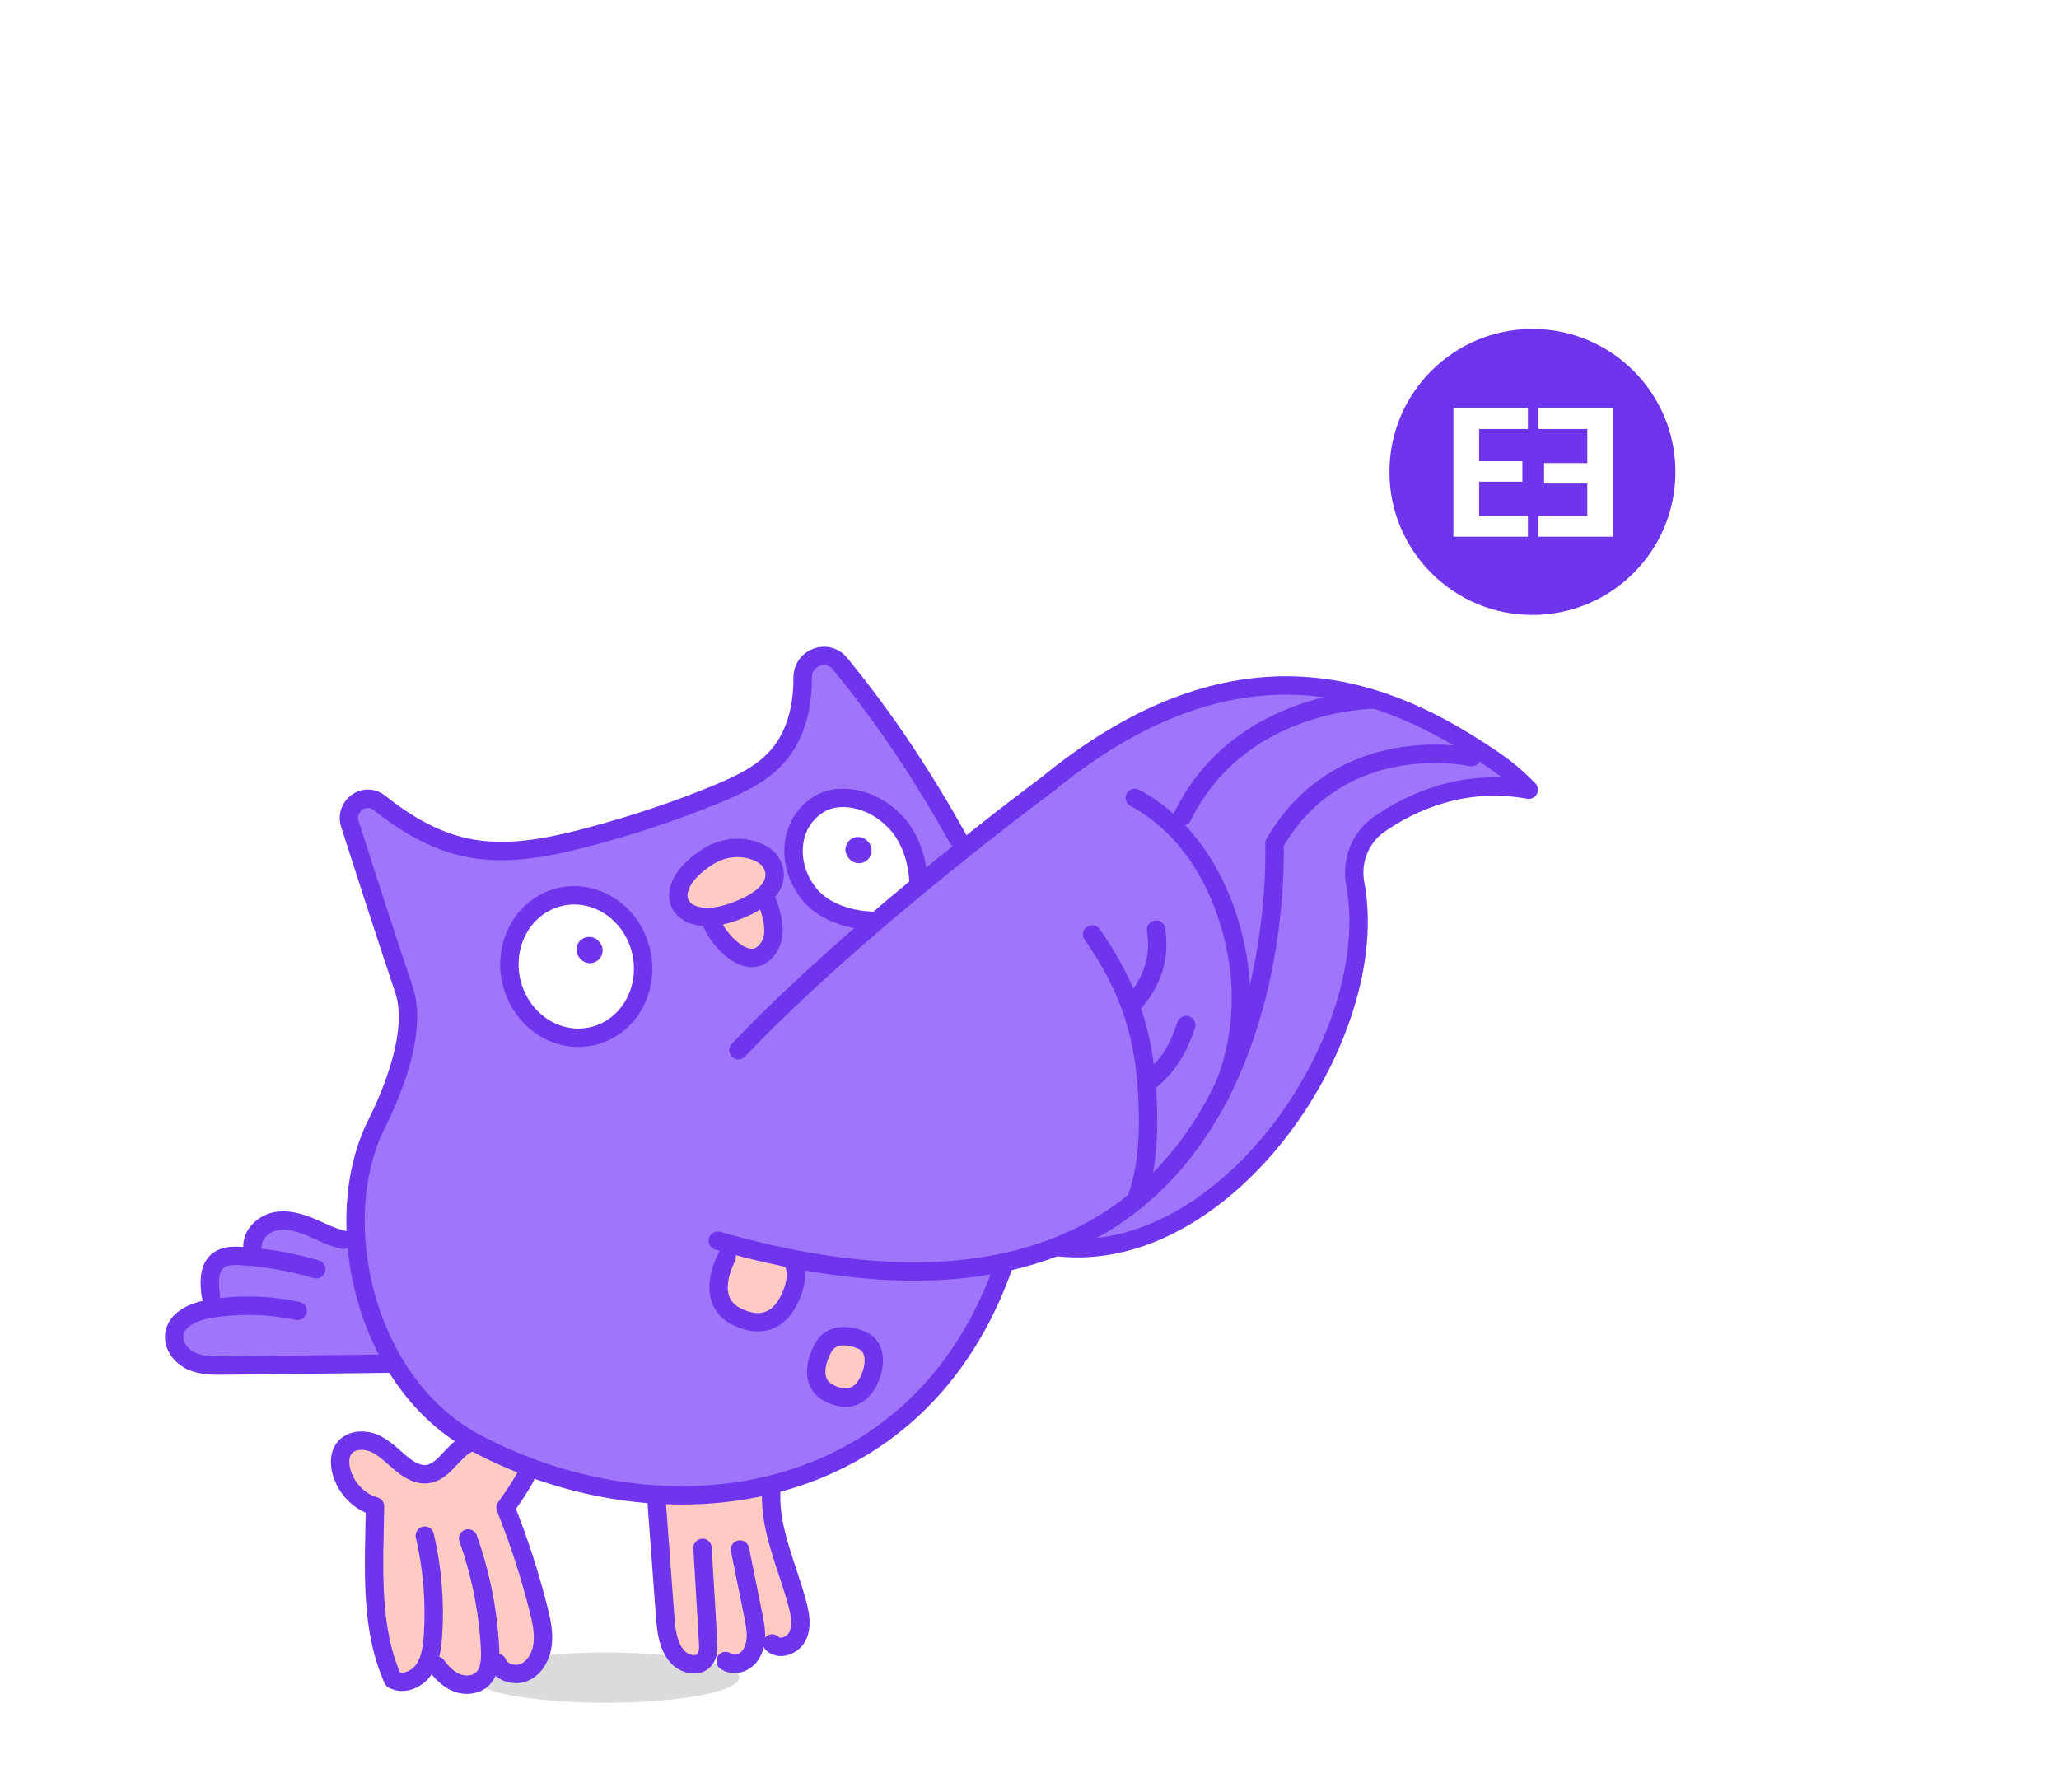 <svg width="532" height="463" viewBox="0 0 532 463" fill="none" xmlns="http://www.w3.org/2000/svg">
<g id="Frame 427321078">
<rect width="532" height="463" fill="white"/>
<ellipse id="Ellipse 2850" cx="156.5" cy="433.5" rx="34.5" ry="6.5" fill="#DBDBDB">
                                    <animate attributeName="cx" values="156.5;167;173.5" begin="0s" dur="3s" repeatCount="1" fill="freeze" calcMode="linear" keyTimes="0;0.5;1"/>
                                    <animate attributeName="cy" values="433.5;429.5;433.5" begin="0s" dur="3s" repeatCount="1" fill="freeze" calcMode="linear" keyTimes="0;0.5;1"/>
                                    <animate attributeName="rx" values="34.5;45;98.5" begin="0s" dur="3s" repeatCount="1" fill="freeze" calcMode="linear" keyTimes="0;0.5;1"/></ellipse>
<g id="Group 1000004647">
<path id="Vector" d="M206.08 414.66C206.772 417.31 207.275 420.237 206.117 422.708C204.956 425.18 201.445 426.571 199.522 424.666L195.179 420.541C195.293 421.461 195.356 422.385 195.297 423.309C195.175 425.336 194.457 427.411 192.956 428.731C191.454 430.05 189.079 430.407 187.477 429.217L182.824 427.031C182.698 427.662 182.498 428.267 182.106 428.776C180.412 430.978 176.783 430.103 174.959 428.016C172.507 425.206 172.107 421.146 171.83 417.382C171.068 407.136 170.306 396.889 169.544 386.643L199.244 385.803C198.926 395.749 203.572 405.044 206.076 414.656L206.08 414.66Z" fill="#FFCAC2">
                                    <animate attributeName="d" values="M206.08 414.66C206.772 417.31 207.275 420.237 206.117 422.708C204.956 425.18 201.445 426.571 199.522 424.666L195.179 420.541C195.293 421.461 195.356 422.385 195.297 423.309C195.175 425.336 194.457 427.411 192.956 428.731C191.454 430.05 189.079 430.407 187.477 429.217L182.824 427.031C182.698 427.662 182.498 428.267 182.106 428.776C180.412 430.978 176.783 430.103 174.959 428.016C172.507 425.206 172.107 421.146 171.83 417.382C171.068 407.136 170.306 396.889 169.544 386.643L199.244 385.803C198.926 395.749 203.572 405.044 206.076 414.656L206.08 414.66Z;M208.402 401.326C208.712 404.048 208.795 407.017 207.298 409.299C205.798 411.581 202.126 412.461 200.492 410.303L196.777 405.604C196.761 406.531 196.692 407.454 196.502 408.36C196.094 410.349 195.09 412.302 193.416 413.395C191.742 414.489 189.341 414.506 187.924 413.101L183.627 410.277C183.413 410.884 183.13 411.454 182.669 411.903C180.68 413.842 177.212 412.462 175.703 410.137C173.673 407.008 173.853 402.932 174.112 399.167C174.81 388.916 175.507 378.665 176.205 368.415L205.725 371.792C204.001 381.592 207.282 391.453 208.399 401.322L208.402 401.326Z;M217.402 379.326C217.712 382.048 217.795 385.017 216.298 387.299C214.798 389.581 211.126 390.461 209.492 388.303L205.777 383.604C205.761 384.531 205.692 385.454 205.502 386.36C205.094 388.349 204.09 390.302 202.416 391.395C200.742 392.489 198.341 392.506 196.924 391.101L192.627 388.277C192.413 388.884 192.13 389.454 191.669 389.903C189.68 391.842 186.212 390.462 184.703 388.137C182.673 385.008 182.853 380.932 183.112 377.167C183.81 366.916 184.507 356.665 185.205 346.415L214.725 349.792C213.001 359.592 216.282 369.453 217.399 379.322L217.402 379.326Z" begin="0s" dur="3s" repeatCount="1" fill="freeze" calcMode="linear" keyTimes="0;0.5;1"/></path>
<path id="Vector_2" d="M199.247 385.803C198.929 395.749 203.575 405.044 206.08 414.656C206.771 417.306 207.275 420.233 206.113 422.705C204.952 425.176 201.441 426.567 199.517 424.663" stroke="#6F35ED" stroke-width="4.754" stroke-linecap="round" stroke-linejoin="round">
                                    <animate attributeName="d" values="M199.247 385.803C198.929 395.749 203.575 405.044 206.08 414.656C206.771 417.306 207.275 420.233 206.113 422.705C204.952 425.176 201.441 426.567 199.517 424.663;M205.728 371.793C204.004 381.593 207.286 391.454 208.403 401.323C208.712 404.044 208.795 407.013 207.295 409.295C205.795 411.577 202.123 412.457 200.488 410.299;M214.728 349.793C213.004 359.593 216.286 369.454 217.403 379.323C217.712 382.044 217.795 385.013 216.295 387.295C214.795 389.577 211.122 390.457 209.488 388.299" begin="0s" dur="3s" repeatCount="1" fill="freeze" calcMode="linear" keyTimes="0;0.5;1"/></path>
<path id="Vector_3" d="M191.198 400.398C192.337 406.025 193.473 411.648 194.612 417.275C195.016 419.264 195.419 421.283 195.297 423.309C195.175 425.335 194.457 427.411 192.955 428.731C191.453 430.05 189.078 430.407 187.477 429.217" stroke="#6F35ED" stroke-width="4.754" stroke-linecap="round" stroke-linejoin="round">
                                    <animate attributeName="d" values="M191.198 400.398C192.337 406.025 193.473 411.648 194.612 417.275C195.016 419.264 195.419 421.283 195.297 423.309C195.175 425.335 194.457 427.411 192.955 428.731C191.453 430.05 189.078 430.407 187.477 429.217;M195.692 385.101C196.022 390.832 196.349 396.559 196.68 402.291C196.797 404.316 196.91 406.372 196.502 408.361C196.094 410.349 195.089 412.303 193.416 413.396C191.742 414.489 189.341 414.506 187.924 413.101;M204.692 363.101C205.022 368.832 205.349 374.559 205.68 380.291C205.797 382.316 205.91 384.372 205.502 386.361C205.094 388.349 204.089 390.303 202.416 391.396C200.742 392.489 198.341 392.506 196.924 391.101" begin="0s" dur="3s" repeatCount="1" fill="freeze" calcMode="linear" keyTimes="0;0.5;1"/></path>
<path id="Vector_4" d="M181.517 399.987C181.995 408.017 182.472 416.047 182.949 424.073C183.045 425.7 183.097 427.495 182.113 428.776C180.419 430.977 176.79 430.103 174.966 428.015C172.514 425.206 172.114 421.145 171.837 417.381C171.075 407.135 170.313 396.889 169.551 386.643" stroke="#6F35ED" stroke-width="4.754" stroke-linecap="round" stroke-linejoin="round">
                                    <animate attributeName="d" values="M181.517 399.987C181.995 408.017 182.472 416.047 182.949 424.073C183.045 425.7 183.097 427.495 182.113 428.776C180.419 430.977 176.79 430.103 174.966 428.015C172.514 425.206 172.114 421.145 171.837 417.381C171.075 407.135 170.313 396.889 169.551 386.643;M186.167 383.322C185.501 391.338 184.836 399.354 184.171 407.367C184.035 408.991 183.832 410.775 182.677 411.904C180.687 413.843 177.219 412.463 175.71 410.138C173.68 407.009 173.86 402.933 174.119 399.168C174.817 388.917 175.514 378.666 176.212 368.416;M195.167 361.322C194.501 369.338 193.836 377.354 193.171 385.367C193.035 386.991 192.832 388.775 191.677 389.904C189.687 391.843 186.219 390.463 184.71 388.138C182.68 385.009 182.86 380.933 183.119 377.168C183.817 366.917 184.514 356.666 185.212 346.416" begin="0s" dur="3s" repeatCount="1" fill="freeze" calcMode="linear" keyTimes="0;0.5;1"/></path>
</g>
<g id="Group 1000004646">
<path id="Vector_5" d="M88.746 374.503C90.507 371.83 94.465 371.781 97.273 373.222C100.08 374.663 102.211 377.176 104.778 379.035C106.373 380.191 108.256 381.115 110.198 380.944C114.733 380.541 116.93 374.792 121.099 372.921L135.74 381.651C134.349 384.286 132.622 386.738 130.617 389.585C134.061 398.147 136.917 406.957 139.162 415.929C139.88 418.796 140.538 421.754 140.224 424.697C139.909 427.639 138.441 430.612 135.87 431.947C133.295 433.281 129.626 432.384 128.475 429.67L126.504 429.552C126.3 431.137 125.83 432.631 124.739 433.738C123.074 435.426 120.393 435.715 118.192 434.901C115.994 434.091 114.226 432.35 112.831 430.422C112.831 430.388 111.877 429.958 110.642 429.198C110.334 429.993 109.965 430.757 109.473 431.46C107.704 433.985 104.194 435.479 101.542 433.981C95.534 420.579 96.633 405.105 96.903 389.239C92.693 388.034 89.234 384.392 88.165 380.035C87.71 378.18 87.703 376.081 88.746 374.495L88.746 374.503Z" fill="#FFCAC2">
                                    <animate attributeName="d" values="M88.746 374.503C90.507 371.83 94.465 371.781 97.273 373.222C100.08 374.663 102.211 377.176 104.778 379.035C106.373 380.191 108.256 381.115 110.198 380.944C114.733 380.541 116.93 374.792 121.099 372.921L135.74 381.651C134.349 384.286 132.622 386.738 130.617 389.585C134.061 398.147 136.917 406.957 139.162 415.929C139.88 418.796 140.538 421.754 140.224 424.697C139.909 427.639 138.441 430.612 135.87 431.947C133.295 433.281 129.626 432.384 128.475 429.67L126.504 429.552C126.3 431.137 125.83 432.631 124.739 433.738C123.074 435.426 120.393 435.715 118.192 434.901C115.994 434.091 114.226 432.35 112.831 430.422C112.831 430.388 111.877 429.958 110.642 429.198C110.334 429.993 109.965 430.757 109.473 431.46C107.704 433.985 104.194 435.479 101.542 433.981C95.534 420.579 96.633 405.105 96.903 389.239C92.693 388.034 89.234 384.392 88.165 380.035C87.71 378.18 87.703 376.081 88.746 374.495L88.746 374.503Z;M113.549 356.604C115.626 354.168 119.56 354.607 122.169 356.383C124.777 358.159 126.582 360.915 128.901 363.077C130.341 364.42 132.095 365.569 134.044 365.638C138.594 365.797 143.132 356.343 147.5 355L162 365.638C160.295 368.082 155.583 374.151 153.243 376.73C155.606 385.651 157.354 394.745 158.477 403.926C158.836 406.859 159.125 409.876 158.451 412.757C157.776 415.639 155.952 418.408 153.237 419.416C150.517 420.423 146.986 419.081 146.179 416.245L144.237 415.885C143.839 417.433 143.189 418.858 141.97 419.822C140.11 421.292 137.413 421.248 135.329 420.17C133.248 419.095 131.708 417.149 130.561 415.065C130.566 415.031 129.672 414.487 128.539 413.58C128.137 414.331 127.675 415.043 127.1 415.681C125.035 417.968 121.367 419.018 118.919 417.205C114.609 403.165 117.605 387.944 119.828 372.233C115.799 370.518 112.815 366.478 112.291 362.022C112.068 360.125 112.32 358.041 113.55 356.596L113.549 356.604Z;M122.549 334.604C124.626 332.169 128.56 332.607 131.169 334.383C133.777 336.159 135.582 338.915 137.901 341.077C139.341 342.42 141.095 343.569 143.044 343.638C147.594 343.797 150.483 338.363 154.851 337.021L172.5 343.638C170.795 346.082 164.583 352.151 162.243 354.73C164.606 363.651 166.354 372.745 167.477 381.926C167.836 384.859 168.125 387.876 167.451 390.757C166.776 393.639 164.952 396.409 162.237 397.416C159.517 398.423 155.986 397.081 155.179 394.245L153.237 393.885C152.839 395.433 152.189 396.858 150.97 397.822C149.11 399.292 146.413 399.248 144.329 398.17C142.248 397.095 140.708 395.149 139.562 393.065C139.566 393.031 138.672 392.487 137.539 391.58C137.137 392.331 136.675 393.044 136.1 393.681C134.035 395.968 130.367 397.019 127.919 395.205C123.609 381.165 126.606 365.945 128.828 350.233C124.799 348.518 121.815 344.478 121.291 340.022C121.068 338.125 121.32 336.041 122.55 334.597L122.549 334.604Z" begin="0s" dur="3s" repeatCount="1" fill="freeze" calcMode="linear" keyTimes="0;0.5;1"/></path>
<path id="Vector_6" d="M135.744 381.647C134.353 384.282 132.626 386.734 130.621 389.582C134.065 398.144 136.92 406.953 139.166 415.925C139.883 418.792 140.542 421.75 140.227 424.693C139.913 427.635 138.444 430.609 135.873 431.943C133.299 433.278 129.629 432.38 128.479 429.666" stroke="#6F35ED" stroke-width="4.754" stroke-linecap="round" stroke-linejoin="round">
                                    <animate attributeName="d" values="M135.744 381.647C134.353 384.282 132.626 386.734 130.621 389.582C134.065 398.144 136.92 406.953 139.166 415.925C139.883 418.792 140.542 421.75 140.227 424.693C139.913 427.635 138.444 430.609 135.873 431.943C133.299 433.278 129.629 432.38 128.479 429.666;M159.309 369.484C157.604 371.927 155.588 374.148 153.247 376.727C155.61 385.648 157.358 394.742 158.481 403.922C158.84 406.856 159.129 409.872 158.455 412.754C157.78 415.635 155.956 418.405 153.241 419.412C150.521 420.42 146.99 419.077 146.183 416.241;M168.309 347.484C166.604 349.927 164.588 352.148 162.247 354.727C164.61 363.648 166.358 372.742 167.481 381.922C167.84 384.856 168.129 387.872 167.455 390.754C166.78 393.635 164.956 396.405 162.241 397.412C159.521 398.42 155.99 397.077 155.183 394.241" begin="0s" dur="3s" repeatCount="1" fill="freeze" calcMode="linear" keyTimes="0;0.5;1"/></path>
<path id="Vector_7" d="M120.951 397.539C124.188 406.637 126.1 416.233 126.611 425.905C126.755 428.673 126.663 431.787 124.743 433.733C123.078 435.421 120.396 435.71 118.195 434.897C115.998 434.087 114.23 432.346 112.835 430.418" stroke="#6F35ED" stroke-width="4.754" stroke-linecap="round" stroke-linejoin="round">
                                    <animate attributeName="d" values="M120.951 397.539C124.188 406.637 126.1 416.233 126.611 425.905C126.755 428.673 126.663 431.787 124.743 433.733C123.078 435.421 120.396 435.71 118.195 434.897C115.998 434.087 114.23 432.346 112.835 430.418;M142.671 383.431C144.762 392.859 145.478 402.618 144.792 412.279C144.595 415.043 144.119 418.122 141.974 419.817C140.114 421.288 137.417 421.244 135.333 420.165C133.252 419.091 131.712 417.145 130.566 415.06;M151.671 361.432C153.762 370.859 154.478 380.618 153.792 390.279C153.595 393.044 153.119 396.123 150.974 397.818C149.114 399.288 146.417 399.244 144.333 398.166C142.252 397.091 140.712 395.145 139.566 393.061" begin="0s" dur="3s" repeatCount="1" fill="freeze" calcMode="linear" keyTimes="0;0.5;1"/></path>
<path id="Vector_8" d="M109.758 396.817C111.726 405.231 112.443 413.956 111.87 422.591C111.663 425.693 111.237 428.936 109.473 431.461C107.705 433.985 104.194 435.479 101.542 433.981C95.534 420.579 96.633 405.109 96.903 389.24C92.693 388.034 89.235 384.392 88.166 380.035C87.711 378.18 87.703 376.081 88.746 374.496C90.507 371.823 94.465 371.774 97.273 373.214C100.081 374.655 102.211 377.169 104.779 379.028C106.373 380.183 108.256 381.107 110.198 380.936C114.733 380.533 116.93 374.785 121.099 372.914" stroke="#6F35ED" stroke-width="4.754" stroke-linecap="round" stroke-linejoin="round">
                                    <animate attributeName="d" values="M109.758 396.817C111.726 405.231 112.443 413.956 111.87 422.591C111.663 425.693 111.237 428.936 109.473 431.461C107.705 433.985 104.194 435.479 101.542 433.981C95.534 420.579 96.633 405.109 96.903 389.24C92.693 388.034 89.235 384.392 88.166 380.035C87.711 378.18 87.703 376.081 88.746 374.496C90.507 371.823 94.465 371.774 97.273 373.214C100.081 374.655 102.211 377.169 104.779 379.028C106.373 380.183 108.256 381.107 110.198 380.936C114.733 380.533 116.93 374.785 121.099 372.914;M131.651 381.336C132.568 389.928 132.205 398.676 130.572 407.174C129.984 410.227 129.163 413.393 127.101 415.681C125.035 417.968 121.367 419.018 118.919 417.205C114.609 403.165 117.605 387.948 119.828 372.233C115.799 370.518 112.816 366.478 112.292 362.022C112.069 360.125 112.32 358.041 113.55 356.596C115.627 354.161 119.561 354.599 122.17 356.375C124.779 358.151 126.583 360.908 128.902 363.069C130.342 364.412 132.097 365.561 134.045 365.631C138.595 365.789 141.484 360.355 145.852 359.013;M140.651 359.337C141.568 367.929 141.205 376.676 139.572 385.174C138.984 388.227 138.163 391.393 136.101 393.681C134.035 395.969 130.367 397.019 127.919 395.205C123.609 381.166 126.605 365.949 128.828 350.233C124.799 348.519 121.816 344.478 121.292 340.022C121.069 338.125 121.32 336.042 122.55 334.597C124.627 332.161 128.561 332.6 131.17 334.376C133.779 336.152 135.583 338.908 137.902 341.069C139.342 342.413 141.097 343.562 143.045 343.631C147.595 343.79 150.484 338.356 154.852 337.013" begin="0s" dur="3s" repeatCount="1" fill="freeze" calcMode="linear" keyTimes="0;0.5;1"/></path>
</g>
<path id="Vector_9" d="M45.996 345.088C46.048 341.435 49.3 339.393 52.755 338.37C53.591 333.527 55.518 326.915 57.186 325.482C58.855 324.048 61.248 324.025 63.419 324.162C64.011 324.2 64.603 324.273 65.195 324.322L66.219 321.573L66.246 321.436C66.83 318.361 69.097 315.844 72.083 315.201C75.068 314.559 78.242 315.441 81.105 316.627C83.136 317.467 88.847 318.897 93.079 319.897C92.347 309.088 94.019 298.507 98.339 289.926C102.053 282.546 109.008 266.247 105.408 255.465C99.716 238.424 95.976 226.904 92.817 217.008C89.609 206.967 93.967 203.576 102.405 209.621C108.22 213.784 114.464 217.088 121.389 218.574C132.912 221.049 144.916 218.129 156.187 215.035C166.297 212.255 176.244 208.879 185.958 204.88C192.028 202.382 198.287 199.507 202.486 194.333C206.436 189.459 208.131 182.984 208.356 176.642C208.382 175.958 208.389 175.274 208.382 174.593C208.341 169.4 214.7 167.016 217.963 170.985C229.608 185.159 239.625 200.336 248.451 216.209L249.72 219.236C263.052 208.583 272.566 201.58 272.566 201.58L302.581 183.372C314.356 178.437 336.595 178.6 349.157 180.616C358.302 182.083 367.072 185.402 374.959 190.383L395.996 203.659C370.065 198.838 351.259 216.647 348.917 220.224C364.106 258.156 321.369 326.85 274.571 321.885L260.574 325.896C238.593 389.788 172.145 398.126 123.864 372.44C114.468 367.44 107.173 359.524 102.002 350.289L102.272 351.947C87.826 352.114 73.381 352.285 58.936 352.453C55.259 352.495 51.416 352.506 48.345 349.978C46.895 348.784 45.97 346.997 46 345.088L45.996 345.088Z" fill="#9F75FC">
                                    <animate attributeName="d" values="M45.996 345.088C46.048 341.435 49.3 339.393 52.755 338.37C53.591 333.527 55.518 326.915 57.186 325.482C58.855 324.048 61.248 324.025 63.419 324.162C64.011 324.2 64.603 324.273 65.195 324.322L66.219 321.573L66.246 321.436C66.83 318.361 69.097 315.844 72.083 315.201C75.068 314.559 78.242 315.441 81.105 316.627C83.136 317.467 88.847 318.897 93.079 319.897C92.347 309.088 94.019 298.507 98.339 289.926C102.053 282.546 109.008 266.247 105.408 255.465C99.716 238.424 95.976 226.904 92.817 217.008C89.609 206.967 93.967 203.576 102.405 209.621C108.22 213.784 114.464 217.088 121.389 218.574C132.912 221.049 144.916 218.129 156.187 215.035C166.297 212.255 176.244 208.879 185.958 204.88C192.028 202.382 198.287 199.507 202.486 194.333C206.436 189.459 208.131 182.984 208.356 176.642C208.382 175.958 208.389 175.274 208.382 174.593C208.341 169.4 214.7 167.016 217.963 170.985C229.608 185.159 239.625 200.336 248.451 216.209L249.72 219.236C263.052 208.583 272.566 201.58 272.566 201.58L302.581 183.372C314.356 178.437 336.595 178.6 349.157 180.616C358.302 182.083 367.072 185.402 374.959 190.383L395.996 203.659C370.065 198.838 351.259 216.647 348.917 220.224C364.106 258.156 321.369 326.85 274.571 321.885L260.574 325.896C238.593 389.788 172.145 398.126 123.864 372.44C114.468 367.44 107.173 359.524 102.002 350.289L102.272 351.947C87.826 352.114 73.381 352.285 58.936 352.453C55.259 352.495 51.416 352.506 48.345 349.978C46.895 348.784 45.97 346.997 46 345.088L45.996 345.088Z;M66.996 330.088C67.048 326.435 70.3 324.393 73.755 323.37C74.591 318.527 76.518 311.915 78.186 310.482C79.855 309.048 82.248 309.025 84.419 309.162C85.011 309.2 85.603 309.273 86.195 309.322L87.219 306.573L87.246 306.436C87.83 303.361 90.097 300.844 93.083 300.201C96.068 299.559 99.242 300.441 102.105 301.627C104.136 302.467 109.847 303.897 114.079 304.897C113.347 294.088 115.019 283.507 119.339 274.926C123.053 267.546 130.008 251.247 126.408 240.465C120.715 223.424 116.976 211.904 113.817 202.008C110.609 191.967 114.967 188.576 123.405 194.621C129.22 198.784 135.464 202.088 142.389 203.574C153.912 206.049 165.916 203.129 177.187 200.035C187.297 197.255 197.244 193.879 206.958 189.88C213.028 187.382 219.287 184.507 223.486 179.333C227.436 174.459 229.131 167.984 229.356 161.642C229.382 160.958 229.389 160.274 229.382 159.593C229.341 154.4 235.7 152.016 238.963 155.985C250.608 170.159 260.625 185.336 269.451 201.209L270.72 204.236C284.052 193.583 293.566 186.58 293.566 186.58L323.581 168.372C335.356 163.437 357.595 163.6 370.157 165.616C379.302 167.083 388.072 170.402 395.959 175.383L416.996 188.659C391.065 183.838 372.259 201.647 369.917 205.224C385.106 243.156 342.369 311.85 295.571 306.885L281.574 310.896C259.593 374.788 193.145 383.126 144.864 357.44C135.468 352.44 128.173 344.524 123.002 335.289L123.272 336.947C108.826 337.114 94.381 337.285 79.936 337.453C76.259 337.495 72.415 337.506 69.345 334.978C67.895 333.784 66.97 331.997 67 330.088L66.996 330.088Z;M75.996 308.088C76.048 304.435 79.3 302.393 82.755 301.37C83.591 296.527 85.518 289.915 87.186 288.482C88.855 287.048 91.248 287.025 93.419 287.162C94.011 287.2 94.603 287.273 95.195 287.322L96.219 284.573L96.246 284.436C96.83 281.361 99.097 278.844 102.083 278.201C105.068 277.559 108.242 278.441 111.105 279.627C113.136 280.467 118.847 281.897 123.079 282.897C122.347 272.088 124.019 261.507 128.339 252.926C132.053 245.546 139.008 229.247 135.408 218.465C129.715 201.424 125.976 189.904 122.817 180.008C119.609 169.967 123.967 166.576 132.405 172.621C138.22 176.784 144.464 180.088 151.389 181.574C162.912 184.049 174.916 181.129 186.187 178.035C196.297 175.255 206.244 171.879 215.958 167.88C222.028 165.382 228.287 162.507 232.486 157.333C236.436 152.459 238.131 145.984 238.356 139.642C238.382 138.958 238.389 138.274 238.382 137.593C238.341 132.4 244.7 130.016 247.963 133.985C259.608 148.159 269.625 163.336 278.451 179.209L279.72 182.236C293.052 171.583 302.566 164.58 302.566 164.58L332.581 146.372C344.356 141.437 366.595 141.6 379.157 143.616C388.302 145.083 397.072 148.402 404.959 153.383L425.996 166.659C400.065 161.838 381.259 179.647 378.917 183.224C394.106 221.156 351.369 289.85 304.571 284.885L290.574 288.896C268.593 352.788 202.145 361.126 153.864 335.44C144.468 330.44 137.173 322.524 132.002 313.289L132.272 314.947C117.826 315.114 103.381 315.285 88.936 315.453C85.259 315.495 81.415 315.506 78.345 312.978C76.895 311.784 75.97 309.997 76 308.088L75.996 308.088Z" begin="0s" dur="3s" repeatCount="1" fill="freeze" calcMode="linear" keyTimes="0;0.5;1"/></path>
<path id="Vector_10" d="M152.423 245.598L152.216 245.37" stroke="#6F35ED" stroke-width="4.754" stroke-linecap="round" stroke-linejoin="round">
                                    <animate attributeName="d" values="M152.423 245.598L152.216 245.37;M173.423 230.598L173.216 230.37;M182.423 208.598L182.216 208.37" begin="0s" dur="3s" repeatCount="1" fill="freeze" calcMode="linear" keyTimes="0;0.5;1"/></path>
<path id="Vector_11" d="M221.927 219.775L221.724 219.546" stroke="#6F35ED" stroke-width="4.754" stroke-linecap="round" stroke-linejoin="round">
                                    <animate attributeName="d" values="M221.927 219.775L221.724 219.546;M242.927 204.775L242.724 204.546;M251.927 182.775L251.724 182.546" begin="0s" dur="3s" repeatCount="1" fill="freeze" calcMode="linear" keyTimes="0;0.5;1"/></path>
<path id="Vector_12" d="M182.89 221.367C189.186 217.345 196.24 219.375 198.637 222.109C201.034 224.842 202.303 231.309 188.879 235.853C175.455 240.396 169.307 230.043 182.89 221.367Z" fill="#FFCAC2">
                                    <animate attributeName="d" values="M182.89 221.367C189.186 217.345 196.24 219.375 198.637 222.109C201.034 224.842 202.303 231.309 188.879 235.853C175.455 240.396 169.307 230.043 182.89 221.367Z;M203.89 206.367C210.186 202.345 217.24 204.375 219.637 207.109C222.034 209.842 223.303 216.309 209.879 220.853C196.455 225.396 190.307 215.043 203.89 206.367Z;M212.89 184.367C219.186 180.345 226.24 182.375 228.637 185.109C231.034 187.842 232.303 194.309 218.879 198.853C205.455 203.396 199.307 193.043 212.89 184.367Z" begin="0s" dur="3s" repeatCount="1" fill="freeze" calcMode="linear" keyTimes="0;0.5;1"/></path>
<path id="Vector_13" d="M198.371 233.325C199.251 235.994 200.128 238.781 199.788 241.579C199.447 244.377 197.516 247.179 194.794 247.514C192.992 247.734 191.231 246.86 189.752 245.78C187.107 243.841 184.998 241.138 183.733 238.062" fill="#FFCAC2">
                                    <animate attributeName="d" values="M198.371 233.325C199.251 235.994 200.128 238.781 199.788 241.579C199.447 244.377 197.516 247.179 194.794 247.514C192.992 247.734 191.231 246.86 189.752 245.78C187.107 243.841 184.998 241.138 183.733 238.062;M219.371 218.325C220.251 220.994 221.128 223.781 220.788 226.579C220.447 229.377 218.516 232.179 215.794 232.514C213.992 232.734 212.231 231.86 210.752 230.78C208.107 228.841 205.998 226.138 204.733 223.062;M228.371 196.325C229.251 198.994 230.128 201.781 229.788 204.579C229.447 207.377 227.516 210.179 224.794 210.514C222.992 210.734 221.231 209.86 219.752 208.78C217.107 206.841 214.998 204.138 213.733 201.062" begin="0s" dur="3s" repeatCount="1" fill="freeze" calcMode="linear" keyTimes="0;0.5;1"/></path>
<path id="Vector_14" d="M222.966 346.459C219.511 344.874 214.628 344.216 212.438 348.714C210.249 353.211 209.956 357.892 214.366 360.066C218.775 362.241 222.378 361.158 224.509 356.69C226.64 352.223 226.063 347.885 222.966 346.463L222.966 346.459Z" fill="#FFCAC2">
                                    <animate attributeName="d" values="M222.966 346.459C219.511 344.874 214.628 344.216 212.438 348.714C210.249 353.211 209.956 357.892 214.366 360.066C218.775 362.241 222.378 361.158 224.509 356.69C226.64 352.223 226.063 347.885 222.966 346.463L222.966 346.459Z;M243.966 331.459C240.511 329.874 235.628 329.216 233.438 333.714C231.249 338.211 230.956 342.892 235.366 345.066C239.775 347.241 243.378 346.158 245.509 341.69C247.64 337.223 247.063 332.885 243.966 331.463L243.966 331.459Z;M252.966 309.459C249.511 307.874 244.628 307.216 242.438 311.714C240.249 316.211 239.956 320.892 244.366 323.066C248.775 325.241 252.378 324.158 254.509 319.69C256.64 315.223 256.063 310.885 252.966 309.463L252.966 309.459Z" begin="0s" dur="3s" repeatCount="1" fill="freeze" calcMode="linear" keyTimes="0;0.5;1"/></path>
<path id="Vector_15" d="M187.769 324.8C184.802 330.914 184.399 337.27 190.34 340.209C196.285 343.148 201.145 341.666 204.027 335.594C206.912 329.522 205.447 325.655 203.646 325.154C187.262 320.587 187.765 324.8 187.765 324.8L187.769 324.8Z" fill="#FFCAC2">
                                    <animate attributeName="d" values="M187.769 324.8C184.802 330.914 184.399 337.27 190.34 340.209C196.285 343.148 201.145 341.666 204.027 335.594C206.912 329.522 205.447 325.655 203.646 325.154C187.262 320.587 187.765 324.8 187.765 324.8L187.769 324.8Z;M208.769 309.8C205.802 315.914 205.399 322.27 211.34 325.209C217.285 328.148 222.145 326.666 225.027 320.594C227.912 314.522 226.447 310.655 224.646 310.154C208.262 305.587 208.765 309.8 208.765 309.8L208.769 309.8Z;M217.769 287.8C214.802 293.914 214.399 300.27 220.34 303.209C226.285 306.148 231.145 304.666 234.027 298.594C236.912 292.522 235.447 288.655 233.646 288.154C217.262 283.587 217.765 287.8 217.765 287.8L217.769 287.8Z" begin="0s" dur="3s" repeatCount="1" fill="freeze" calcMode="linear" keyTimes="0;0.5;1"/></path>
<path id="Vector_16" d="M237.312 227.911C237.312 227.911 237.386 218.319 230.938 211.943C224.49 205.571 216.367 205.111 212.098 207.517C203.712 212.247 202.976 223.269 208.939 230.846C214.407 237.8 222.341 237.899 222.341 237.899" fill="white">
                                    <animate attributeName="d" values="M237.312 227.911C237.312 227.911 237.386 218.319 230.938 211.943C224.49 205.571 216.367 205.111 212.098 207.517C203.712 212.247 202.976 223.269 208.939 230.846C214.407 237.8 222.341 237.899 222.341 237.899;M258.312 212.911C258.312 212.911 258.386 203.319 251.938 196.943C245.49 190.571 237.367 190.111 233.098 192.517C224.712 197.247 223.976 208.269 229.939 215.846C235.407 222.8 243.341 222.899 243.341 222.899;M267.312 190.911C267.312 190.911 267.386 181.319 260.938 174.943C254.49 168.571 246.367 168.111 242.098 170.517C233.712 175.247 232.976 186.269 238.939 193.846C244.407 200.8 252.341 200.899 252.341 200.899" begin="0s" dur="3s" repeatCount="1" fill="freeze" calcMode="linear" keyTimes="0;0.5;1"/></path>
<path id="Vector_17" d="M132.82 255.946C129.328 246.378 133.694 235.846 142.572 232.424C151.45 229.002 161.477 233.984 164.969 243.553C168.461 253.122 164.095 263.653 155.217 267.075C146.34 270.497 136.312 265.515 132.82 255.946Z" fill="white">
                                    <animate attributeName="d" values="M132.82 255.946C129.328 246.378 133.694 235.846 142.572 232.424C151.45 229.002 161.477 233.984 164.969 243.553C168.461 253.122 164.095 263.653 155.217 267.075C146.34 270.497 136.312 265.515 132.82 255.946Z;M153.82 240.946C150.328 231.378 154.694 220.846 163.572 217.424C172.45 214.002 182.477 218.984 185.969 228.553C189.461 238.122 185.095 248.653 176.217 252.075C167.34 255.497 157.312 250.515 153.82 240.946Z;M162.82 218.946C159.328 209.378 163.694 198.846 172.572 195.424C181.45 192.002 191.477 196.984 194.969 206.553C198.461 216.122 194.095 226.653 185.217 230.075C176.34 233.497 166.312 228.515 162.82 218.946Z" begin="0s" dur="3s" repeatCount="1" fill="freeze" calcMode="linear" keyTimes="0;0.5;1"/></path>
<path id="Vector_18" d="M221.927 219.775L221.724 219.546" stroke="#6F35ED" stroke-width="4.754" stroke-linecap="round" stroke-linejoin="round">
                                    <animate attributeName="d" values="M221.927 219.775L221.724 219.546;M242.927 204.775L242.724 204.546;M251.927 182.775L251.724 182.546" begin="0s" dur="3s" repeatCount="1" fill="freeze" calcMode="linear" keyTimes="0;0.5;1"/></path>
<path id="Vector_19" d="M182.89 221.367C189.186 217.345 196.24 219.375 198.637 222.109C201.034 224.842 202.303 231.309 188.879 235.853C175.455 240.396 169.307 230.043 182.89 221.367Z" stroke="#6F35ED" stroke-width="4.754" stroke-linecap="round" stroke-linejoin="round">
                                    <animate attributeName="d" values="M182.89 221.367C189.186 217.345 196.24 219.375 198.637 222.109C201.034 224.842 202.303 231.309 188.879 235.853C175.455 240.396 169.307 230.043 182.89 221.367Z;M203.89 206.367C210.186 202.345 217.24 204.375 219.637 207.109C222.034 209.842 223.303 216.309 209.879 220.853C196.455 225.396 190.307 215.043 203.89 206.367Z;M212.89 184.367C219.186 180.345 226.24 182.375 228.637 185.109C231.034 187.842 232.303 194.309 218.879 198.853C205.455 203.396 199.307 193.043 212.89 184.367Z" begin="0s" dur="3s" repeatCount="1" fill="freeze" calcMode="linear" keyTimes="0;0.5;1"/></path>
<path id="Vector_20" d="M198.371 233.325C199.251 235.994 200.128 238.781 199.788 241.579C199.447 244.377 197.516 247.179 194.794 247.514C192.992 247.734 191.231 246.86 189.752 245.78C187.107 243.841 184.998 241.138 183.733 238.062" stroke="#6F35ED" stroke-width="4.754" stroke-linecap="round" stroke-linejoin="round">
                                    <animate attributeName="d" values="M198.371 233.325C199.251 235.994 200.128 238.781 199.788 241.579C199.447 244.377 197.516 247.179 194.794 247.514C192.992 247.734 191.231 246.86 189.752 245.78C187.107 243.841 184.998 241.138 183.733 238.062;M219.371 218.325C220.251 220.994 221.128 223.781 220.788 226.579C220.447 229.377 218.516 232.179 215.794 232.514C213.992 232.734 212.231 231.86 210.752 230.78C208.107 228.841 205.998 226.138 204.733 223.062;M228.371 196.325C229.251 198.994 230.128 201.781 229.788 204.579C229.447 207.377 227.516 210.179 224.794 210.514C222.992 210.734 221.231 209.86 219.752 208.78C217.107 206.841 214.998 204.138 213.733 201.062" begin="0s" dur="3s" repeatCount="1" fill="freeze" calcMode="linear" keyTimes="0;0.5;1"/></path>
<path id="Vector_21" d="M222.966 346.459C219.511 344.874 214.628 344.216 212.438 348.714C210.249 353.211 209.956 357.892 214.366 360.066C218.775 362.241 222.378 361.158 224.509 356.69C226.64 352.223 226.063 347.885 222.966 346.463L222.966 346.459Z" stroke="#6F35ED" stroke-width="4.754" stroke-linecap="round" stroke-linejoin="round">
                                    <animate attributeName="d" values="M222.966 346.459C219.511 344.874 214.628 344.216 212.438 348.714C210.249 353.211 209.956 357.892 214.366 360.066C218.775 362.241 222.378 361.158 224.509 356.69C226.64 352.223 226.063 347.885 222.966 346.463L222.966 346.459Z;M243.966 331.459C240.511 329.874 235.628 329.216 233.438 333.714C231.249 338.211 230.956 342.892 235.366 345.066C239.775 347.241 243.378 346.158 245.509 341.69C247.64 337.223 247.063 332.885 243.966 331.463L243.966 331.459Z;M252.966 309.459C249.511 307.874 244.628 307.216 242.438 311.714C240.249 316.211 239.956 320.892 244.366 323.066C248.775 325.241 252.378 324.158 254.509 319.69C256.64 315.223 256.063 310.885 252.966 309.463L252.966 309.459Z" begin="0s" dur="3s" repeatCount="1" fill="freeze" calcMode="linear" keyTimes="0;0.5;1"/></path>
<path id="Vector_22" d="M187.769 324.8C184.802 330.913 184.399 337.27 190.34 340.209C196.285 343.148 201.145 341.665 204.027 335.594C206.912 329.522 205.447 325.655 203.646 325.153" stroke="#6F35ED" stroke-width="4.754" stroke-linecap="round" stroke-linejoin="round">
                                    <animate attributeName="d" values="M187.769 324.8C184.802 330.913 184.399 337.27 190.34 340.209C196.285 343.148 201.145 341.665 204.027 335.594C206.912 329.522 205.447 325.655 203.646 325.153;M208.769 309.8C205.802 315.913 205.399 322.27 211.34 325.209C217.285 328.148 222.145 326.665 225.027 320.594C227.912 314.522 226.447 310.655 224.646 310.153;M217.769 287.8C214.802 293.913 214.399 300.27 220.34 303.209C226.285 306.148 231.145 304.665 234.027 298.594C236.912 292.522 235.447 288.655 233.646 288.153" begin="0s" dur="3s" repeatCount="1" fill="freeze" calcMode="linear" keyTimes="0;0.5;1"/></path>
<path id="Vector_23" d="M152.423 245.598L152.216 245.37" stroke="#6F35ED" stroke-width="6.557" stroke-linecap="round" stroke-linejoin="round">
                                    <animate attributeName="d" values="M152.423 245.598L152.216 245.37;M173.423 230.598L173.216 230.37;M182.423 208.598L182.216 208.37" begin="0s" dur="3s" repeatCount="1" fill="freeze" calcMode="linear" keyTimes="0;0.5;1"/></path>
<path id="Vector_24" d="M221.927 219.775L221.724 219.547" stroke="#6F35ED" stroke-width="6.557" stroke-linecap="round" stroke-linejoin="round">
                                    <animate attributeName="d" values="M221.927 219.775L221.724 219.547;M242.927 204.775L242.724 204.547;M251.927 182.775L251.724 182.547" begin="0s" dur="3s" repeatCount="1" fill="freeze" calcMode="linear" keyTimes="0;0.5;1"/></path>
<g id="Group 1000004649">
<path id="Vector_25" d="M354.76 180.785C354.76 180.785 320.339 180.8 305.558 210.931" stroke="#6F35ED" stroke-width="4.754" stroke-linecap="round" stroke-linejoin="round">
                                    <animate attributeName="d" values="M354.76 180.785C354.76 180.785 320.339 180.8 305.558 210.931;M375.76 165.785C375.76 165.785 341.339 165.8 326.558 195.931;M384.76 143.785C384.76 143.785 350.339 143.8 335.558 173.931" begin="0s" dur="3s" repeatCount="1" fill="freeze" calcMode="linear" keyTimes="0;0.5;1"/></path>
<path id="Vector_26" d="M314.965 283.468C314.965 283.468 324.612 266.253 318.727 242.369C312.845 218.489 298.907 209.155 293.214 206.186" stroke="#6F35ED" stroke-width="4.754" stroke-linecap="round" stroke-linejoin="round">
                                    <animate attributeName="d" values="M314.965 283.468C314.965 283.468 324.612 266.253 318.727 242.369C312.845 218.489 298.907 209.155 293.214 206.186;M335.965 268.468C335.965 268.468 345.612 251.253 339.727 227.369C333.845 203.489 319.907 194.155 314.214 191.186;M344.965 246.468C344.965 246.468 354.612 229.253 348.727 205.369C342.845 181.489 328.907 172.155 323.214 169.186" begin="0s" dur="3s" repeatCount="1" fill="freeze" calcMode="linear" keyTimes="0;0.5;1"/></path>
<path id="Vector_27" d="M293.987 308.649C293.987 308.649 296.709 302.049 296.635 289.381C296.532 271.394 293.476 257.585 282.19 241.454" stroke="#6F35ED" stroke-width="4.754" stroke-linecap="round" stroke-linejoin="round">
                                    <animate attributeName="d" values="M293.987 308.649C293.987 308.649 296.709 302.049 296.635 289.381C296.532 271.394 293.476 257.585 282.19 241.454;M314.987 293.649C314.987 293.649 317.709 287.049 317.635 274.381C317.532 256.394 314.476 242.585 303.19 226.454;M323.987 271.649C323.987 271.649 326.709 265.049 326.635 252.381C326.532 234.394 323.476 220.585 312.19 204.454" begin="0s" dur="3s" repeatCount="1" fill="freeze" calcMode="linear" keyTimes="0;0.5;1"/></path>
<path id="Vector_28" d="M298.71 240.221C299.979 248.38 297.009 254.528 292.936 259.155" stroke="#6F35ED" stroke-width="4.754" stroke-linecap="round" stroke-linejoin="round">
                                    <animate attributeName="d" values="M298.71 240.221C299.979 248.38 297.009 254.528 292.936 259.155;M319.71 225.221C320.979 233.38 318.009 239.528 313.936 244.155;M328.71 203.221C329.979 211.38 327.009 217.528 322.936 222.155" begin="0s" dur="3s" repeatCount="1" fill="freeze" calcMode="linear" keyTimes="0;0.5;1"/></path>
<path id="Vector_29" d="M306.483 264.873C304.034 272.298 301.164 275.747 297.39 279.073" stroke="#6F35ED" stroke-width="4.754" stroke-linecap="round" stroke-linejoin="round">
                                    <animate attributeName="d" values="M306.483 264.873C304.034 272.298 301.164 275.747 297.39 279.073;M327.483 249.873C325.034 257.298 322.164 260.747 318.39 264.073;M336.483 227.873C334.034 235.298 331.164 238.747 327.39 242.073" begin="0s" dur="3s" repeatCount="1" fill="freeze" calcMode="linear" keyTimes="0;0.5;1"/></path>
<path id="Vector_30" d="M380.229 195.632C380.229 195.632 346.559 188.116 329.277 217.972C329.277 217.972 336.065 363.66 185.468 320.595" stroke="#6F35ED" stroke-width="4.754" stroke-linecap="round" stroke-linejoin="round">
                                    <animate attributeName="d" values="M380.229 195.632C380.229 195.632 346.559 188.116 329.277 217.972C329.277 217.972 336.065 363.66 185.468 320.595;M401.229 180.632C401.229 180.632 367.559 173.116 350.277 202.972C350.277 202.972 357.065 348.66 206.468 305.595;M410.229 158.632C410.229 158.632 376.559 151.116 359.277 180.972C359.277 180.972 366.065 326.66 215.468 283.595" begin="0s" dur="3s" repeatCount="1" fill="freeze" calcMode="linear" keyTimes="0;0.5;1"/></path>
<path id="Vector_31" d="M273.571 322.287C317.317 326.929 357.512 267.212 350.166 228.417C349.045 222.497 351.45 216.421 356.299 213.026C364.6 207.213 378.324 200.963 394.996 204.061L394.996 204.046C390.287 199.332 387.742 197.484 381.331 193.37C356.173 177.223 319.215 163.491 271.614 201.868L271.566 201.982C271.566 201.982 222.179 238.336 190.799 271.356" stroke="#6F35ED" stroke-width="4.754" stroke-linecap="round" stroke-linejoin="round">
                                    <animate attributeName="d" values="M273.571 322.287C317.317 326.929 357.512 267.212 350.166 228.417C349.045 222.497 351.45 216.421 356.299 213.026C364.6 207.213 378.324 200.963 394.996 204.061L394.996 204.046C390.287 199.332 387.742 197.484 381.331 193.37C356.173 177.223 319.215 163.491 271.614 201.868L271.566 201.982C271.566 201.982 222.179 238.336 190.799 271.356;M294.571 307.287C338.317 311.929 378.512 252.212 371.166 213.417C370.045 207.497 372.45 201.421 377.299 198.026C385.6 192.213 399.324 185.963 415.996 189.061L415.996 189.046C411.287 184.332 408.742 182.484 402.331 178.37C377.173 162.223 340.215 148.491 292.614 186.868L292.566 186.982C292.566 186.982 243.179 223.336 211.799 256.356;M303.571 285.287C347.317 289.929 387.512 230.212 380.166 191.417C379.045 185.497 381.45 179.421 386.299 176.026C394.6 170.213 408.324 163.963 424.996 167.061L424.996 167.046C420.287 162.332 417.742 160.484 411.331 156.37C386.173 140.223 349.215 126.491 301.614 164.868L301.566 164.982C301.566 164.982 252.179 201.336 220.799 234.356" begin="0s" dur="3s" repeatCount="1" fill="freeze" calcMode="linear" keyTimes="0;0.5;1"/></path>
</g>
<path id="Vector_32" d="M247.452 216.607C238.648 200.776 228.663 185.64 217.059 171.501C213.767 167.49 207.36 169.896 207.386 175.143C207.386 175.774 207.378 176.409 207.356 177.04C207.131 183.382 205.436 189.857 201.486 194.731C197.409 199.761 191.38 202.616 185.472 205.068C174.545 209.6 163.299 213.311 151.887 216.326C141.593 219.044 130.795 221.208 120.389 218.976C112.084 217.193 104.756 212.798 97.976 207.437C94.192 204.445 88.92 208.304 90.411 212.965C94.055 224.36 99.141 240.103 104.409 255.866C108.008 266.649 101.053 282.948 97.34 290.327C84.7 315.439 94.199 357.592 122.864 372.841C171.149 398.527 237.597 390.19 259.574 326.298" stroke="#6F35ED" stroke-width="4.754" stroke-linecap="round" stroke-linejoin="round">
                                    <animate attributeName="d" values="M247.452 216.607C238.648 200.776 228.663 185.64 217.059 171.501C213.767 167.49 207.36 169.896 207.386 175.143C207.386 175.774 207.378 176.409 207.356 177.04C207.131 183.382 205.436 189.857 201.486 194.731C197.409 199.761 191.38 202.616 185.472 205.068C174.545 209.6 163.299 213.311 151.887 216.326C141.593 219.044 130.795 221.208 120.389 218.976C112.084 217.193 104.756 212.798 97.976 207.437C94.192 204.445 88.92 208.304 90.411 212.965C94.055 224.36 99.141 240.103 104.409 255.866C108.008 266.649 101.053 282.948 97.34 290.327C84.7 315.439 94.199 357.592 122.864 372.841C171.149 398.527 237.597 390.19 259.574 326.298;M268.452 201.607C259.648 185.776 249.663 170.64 238.059 156.501C234.767 152.49 228.36 154.896 228.386 160.143C228.386 160.774 228.378 161.409 228.356 162.04C228.131 168.382 226.436 174.857 222.486 179.731C218.409 184.761 212.38 187.616 206.472 190.068C195.545 194.6 184.299 198.311 172.887 201.326C162.593 204.044 151.795 206.208 141.389 203.976C133.084 202.193 125.756 197.798 118.976 192.437C115.191 189.445 109.92 193.304 111.411 197.965C115.055 209.36 120.141 225.103 125.409 240.866C129.008 251.649 122.053 267.948 118.339 275.327C105.699 300.439 115.199 342.592 143.864 357.841C192.149 383.527 258.597 375.19 280.574 311.298;M277.452 179.607C268.648 163.776 258.663 148.64 247.059 134.501C243.767 130.49 237.36 132.896 237.386 138.143C237.386 138.774 237.378 139.409 237.356 140.04C237.131 146.382 235.436 152.857 231.486 157.731C227.409 162.761 221.38 165.616 215.472 168.068C204.545 172.6 193.299 176.311 181.887 179.326C171.593 182.044 160.795 184.208 150.389 181.976C142.084 180.193 134.756 175.798 127.976 170.437C124.191 167.445 118.92 171.304 120.411 175.965C124.055 187.36 129.141 203.103 134.409 218.866C138.008 229.649 131.053 245.948 127.339 253.327C114.699 278.439 124.199 320.592 152.864 335.841C201.149 361.527 267.597 353.19 289.574 289.298" begin="0s" dur="3s" repeatCount="1" fill="freeze" calcMode="linear" keyTimes="0;0.5;1"/></path>
<g id="Group 1000004648">
<path id="Vector_33" d="M88.739 320.371C85.728 319.713 82.961 318.215 80.105 317.033C77.249 315.85 74.123 314.961 71.105 315.599C68.086 316.238 65.279 318.812 65.216 321.975" stroke="#6F35ED" stroke-width="4.754" stroke-linecap="round" stroke-linejoin="round">
                                    <animate attributeName="d" values="M88.739 320.371C85.728 319.713 82.961 318.215 80.105 317.033C77.249 315.85 74.123 314.961 71.105 315.599C68.086 316.238 65.279 318.812 65.216 321.975;M109.739 305.371C106.728 304.713 103.961 303.215 101.105 302.033C98.249 300.85 95.123 299.961 92.105 300.599C89.086 301.238 86.279 303.812 86.216 306.975;M118.739 283.371C115.728 282.713 112.961 281.215 110.105 280.033C107.249 278.85 104.123 277.961 101.105 278.599C98.086 279.238 95.279 281.812 95.216 284.975" begin="0s" dur="3s" repeatCount="1" fill="freeze" calcMode="linear" keyTimes="0;0.5;1"/></path>
<path id="Vector_34" d="M81.703 327.974C75.422 326.111 68.941 324.967 62.419 324.564C60.248 324.431 57.855 324.45 56.186 325.883C53.834 327.902 54.048 331.613 54.47 334.731" stroke="#6F35ED" stroke-width="4.754" stroke-linecap="round" stroke-linejoin="round">
                                    <animate attributeName="d" values="M81.703 327.974C75.422 326.111 68.941 324.967 62.419 324.564C60.248 324.431 57.855 324.45 56.186 325.883C53.834 327.902 54.048 331.613 54.47 334.731;M102.703 312.974C96.422 311.111 89.941 309.967 83.419 309.564C81.248 309.431 78.855 309.45 77.186 310.883C74.834 312.902 75.048 316.613 75.47 319.731;M111.703 290.974C105.422 289.111 98.941 287.967 92.419 287.564C90.248 287.431 87.855 287.45 86.186 288.883C83.834 290.902 84.048 294.613 84.47 297.731" begin="0s" dur="3s" repeatCount="1" fill="freeze" calcMode="linear" keyTimes="0;0.5;1"/></path>
<path id="Vector_35" d="M76.879 338.742C69.459 337.168 61.761 336.977 54.274 338.19C50.245 338.84 45.473 340.779 45.029 344.946C44.719 347.859 46.912 350.558 49.524 351.729C52.136 352.9 55.084 352.885 57.936 352.854C72.381 352.687 86.826 352.516 101.271 352.349" stroke="#6F35ED" stroke-width="4.754" stroke-linecap="round" stroke-linejoin="round">
                                    <animate attributeName="d" values="M76.879 338.742C69.459 337.168 61.761 336.977 54.274 338.19C50.245 338.84 45.473 340.779 45.029 344.946C44.719 347.859 46.912 350.558 49.524 351.729C52.136 352.9 55.084 352.885 57.936 352.854C72.381 352.687 86.826 352.516 101.271 352.349;M97.879 323.742C90.459 322.168 82.761 321.977 75.274 323.19C71.245 323.84 66.473 325.779 66.029 329.946C65.719 332.859 67.912 335.558 70.524 336.729C73.135 337.9 76.084 337.885 78.936 337.854C93.381 337.687 107.826 337.516 122.271 337.349;M106.879 301.742C99.459 300.168 91.761 299.977 84.274 301.19C80.245 301.84 75.473 303.779 75.029 307.946C74.719 310.859 76.912 313.558 79.524 314.729C82.135 315.9 85.084 315.885 87.936 315.854C102.381 315.687 116.826 315.516 131.271 315.349" begin="0s" dur="3s" repeatCount="1" fill="freeze" calcMode="linear" keyTimes="0;0.5;1"/></path>
</g>
<path id="Vector_36" d="M237.312 227.911C237.312 227.911 237.386 218.319 230.938 211.943C224.49 205.571 216.367 205.111 212.098 207.517C203.712 212.247 202.976 223.269 208.939 230.846C214.407 237.8 224.931 237.899 224.931 237.899" stroke="#6F35ED" stroke-width="4.754" stroke-linecap="round" stroke-linejoin="round">
                                    <animate attributeName="d" values="M237.312 227.911C237.312 227.911 237.386 218.319 230.938 211.943C224.49 205.571 216.367 205.111 212.098 207.517C203.712 212.247 202.976 223.269 208.939 230.846C214.407 237.8 224.931 237.899 224.931 237.899;M258.312 212.911C258.312 212.911 258.386 203.319 251.938 196.943C245.49 190.571 237.367 190.111 233.098 192.517C224.712 197.247 223.976 208.269 229.939 215.846C235.407 222.8 245.931 222.899 245.931 222.899;M267.312 190.911C267.312 190.911 267.386 181.319 260.938 174.943C254.49 168.571 246.367 168.111 242.098 170.517C233.712 175.247 232.976 186.269 238.939 193.846C244.407 200.8 254.931 200.899 254.931 200.899" begin="0s" dur="3s" repeatCount="1" fill="freeze" calcMode="linear" keyTimes="0;0.5;1"/></path>
<path id="Vector_37" d="M132.82 255.946C129.328 246.378 133.694 235.846 142.572 232.424C151.45 229.002 161.477 233.984 164.969 243.553C168.461 253.122 164.095 263.653 155.217 267.075C146.34 270.497 136.312 265.515 132.82 255.946Z" stroke="#6F35ED" stroke-width="4.754" stroke-linecap="round" stroke-linejoin="round">
                                    <animate attributeName="d" values="M132.82 255.946C129.328 246.378 133.694 235.846 142.572 232.424C151.45 229.002 161.477 233.984 164.969 243.553C168.461 253.122 164.095 263.653 155.217 267.075C146.34 270.497 136.312 265.515 132.82 255.946Z;M153.82 240.946C150.328 231.378 154.694 220.846 163.572 217.424C172.45 214.002 182.477 218.984 185.969 228.553C189.461 238.122 185.095 248.653 176.217 252.075C167.34 255.497 157.312 250.515 153.82 240.946Z;M162.82 218.946C159.328 209.378 163.694 198.846 172.572 195.424C181.45 192.002 191.477 196.984 194.969 206.553C198.461 216.122 194.095 226.653 185.217 230.075C176.34 233.497 166.312 228.515 162.82 218.946Z" begin="0s" dur="3s" repeatCount="1" fill="freeze" calcMode="linear" keyTimes="0;0.5;1"/></path>
<g id="Group 1000004586">
<g id="Group 1000004473">
<ellipse id="Ellipse 2840" cx="395.951" cy="121.951" rx="36.951" ry="36.951" fill="#6F35ED">
                                    <animate attributeName="cx" values="395.951;396.049;396.049" begin="0s" dur="3s" repeatCount="1" fill="freeze" calcMode="linear" keyTimes="0;0.5;1"/>
                                    <animate attributeName="cy" values="121.951;117.049;106.049" begin="0s" dur="3s" repeatCount="1" fill="freeze" calcMode="linear" keyTimes="0;0.5;1"/>
                                    <animate attributeName="rx" values="36.951;45.049;50.049" begin="0s" dur="3s" repeatCount="1" fill="freeze" calcMode="linear" keyTimes="0;0.5;1"/>
                                    <animate attributeName="ry" values="36.951;45.049;50.049" begin="0s" dur="3s" repeatCount="1" fill="freeze" calcMode="linear" keyTimes="0;0.5;1"/></ellipse>
<g id="Group 1000004425">
<path id="E" d="M382.177 110.854L382.177 119.176L393.354 119.176L393.354 124.455L382.177 124.455L382.177 133.253L394.78 133.253L394.78 138.675L375.519 138.675L375.519 105.432L394.78 105.432L394.78 110.854L382.177 110.854Z" fill="white">
                                    <animate attributeName="d" values="M382.177 110.854L382.177 119.176L393.354 119.176L393.354 124.455L382.177 124.455L382.177 133.253L394.78 133.253L394.78 138.675L375.519 138.675L375.519 105.432L394.78 105.432L394.78 110.854L382.177 110.854Z;M379.257 103.519L379.257 113.666L392.882 113.666L392.882 120.102L379.257 120.102L379.257 130.828L394.621 130.828L394.621 137.438L371.139 137.438L371.139 96.91L394.621 96.91L394.621 103.519L379.257 103.519Z;M377.393 91.018L377.393 102.29L392.53 102.29L392.53 109.44L377.393 109.44L377.393 121.357L394.463 121.357L394.463 128.7L368.375 128.7L368.375 83.674L394.463 83.674L394.463 91.018L377.393 91.018Z" begin="0s" dur="3s" repeatCount="1" fill="freeze" calcMode="linear" keyTimes="0;0.5;1"/></path>
<path id="E_2" d="M410.129 133.255L410.129 124.932L398.953 124.932L398.953 119.653L410.129 119.653L410.129 110.855L397.526 110.855L397.526 105.433L416.787 105.433L416.787 138.676L397.526 138.676L397.526 133.255L410.129 133.255Z" fill="white">
                                    <animate attributeName="d" values="M410.129 133.255L410.129 124.932L398.953 124.932L398.953 119.653L410.129 119.653L410.129 110.855L397.526 110.855L397.526 105.433L416.787 105.433L416.787 138.676L397.526 138.676L397.526 133.255L410.129 133.255Z;M413.333 130.829L413.333 120.683L399.708 120.683L399.708 114.247L413.333 114.247L413.333 103.521L397.969 103.521L397.969 96.911L421.45 96.911L421.45 137.439L397.969 137.439L397.969 130.829L413.333 130.829Z;M415.252 121.359L415.252 110.086L400.114 110.086L400.114 102.936L415.252 102.936L415.252 91.019L398.182 91.019L398.182 83.676L424.27 83.676L424.27 128.702L398.182 128.702L398.182 121.359L415.252 121.359Z" begin="0s" dur="3s" repeatCount="1" fill="freeze" calcMode="linear" keyTimes="0;0.5;1"/></path>
</g>
</g>
</g>

                                    </g>
</svg>